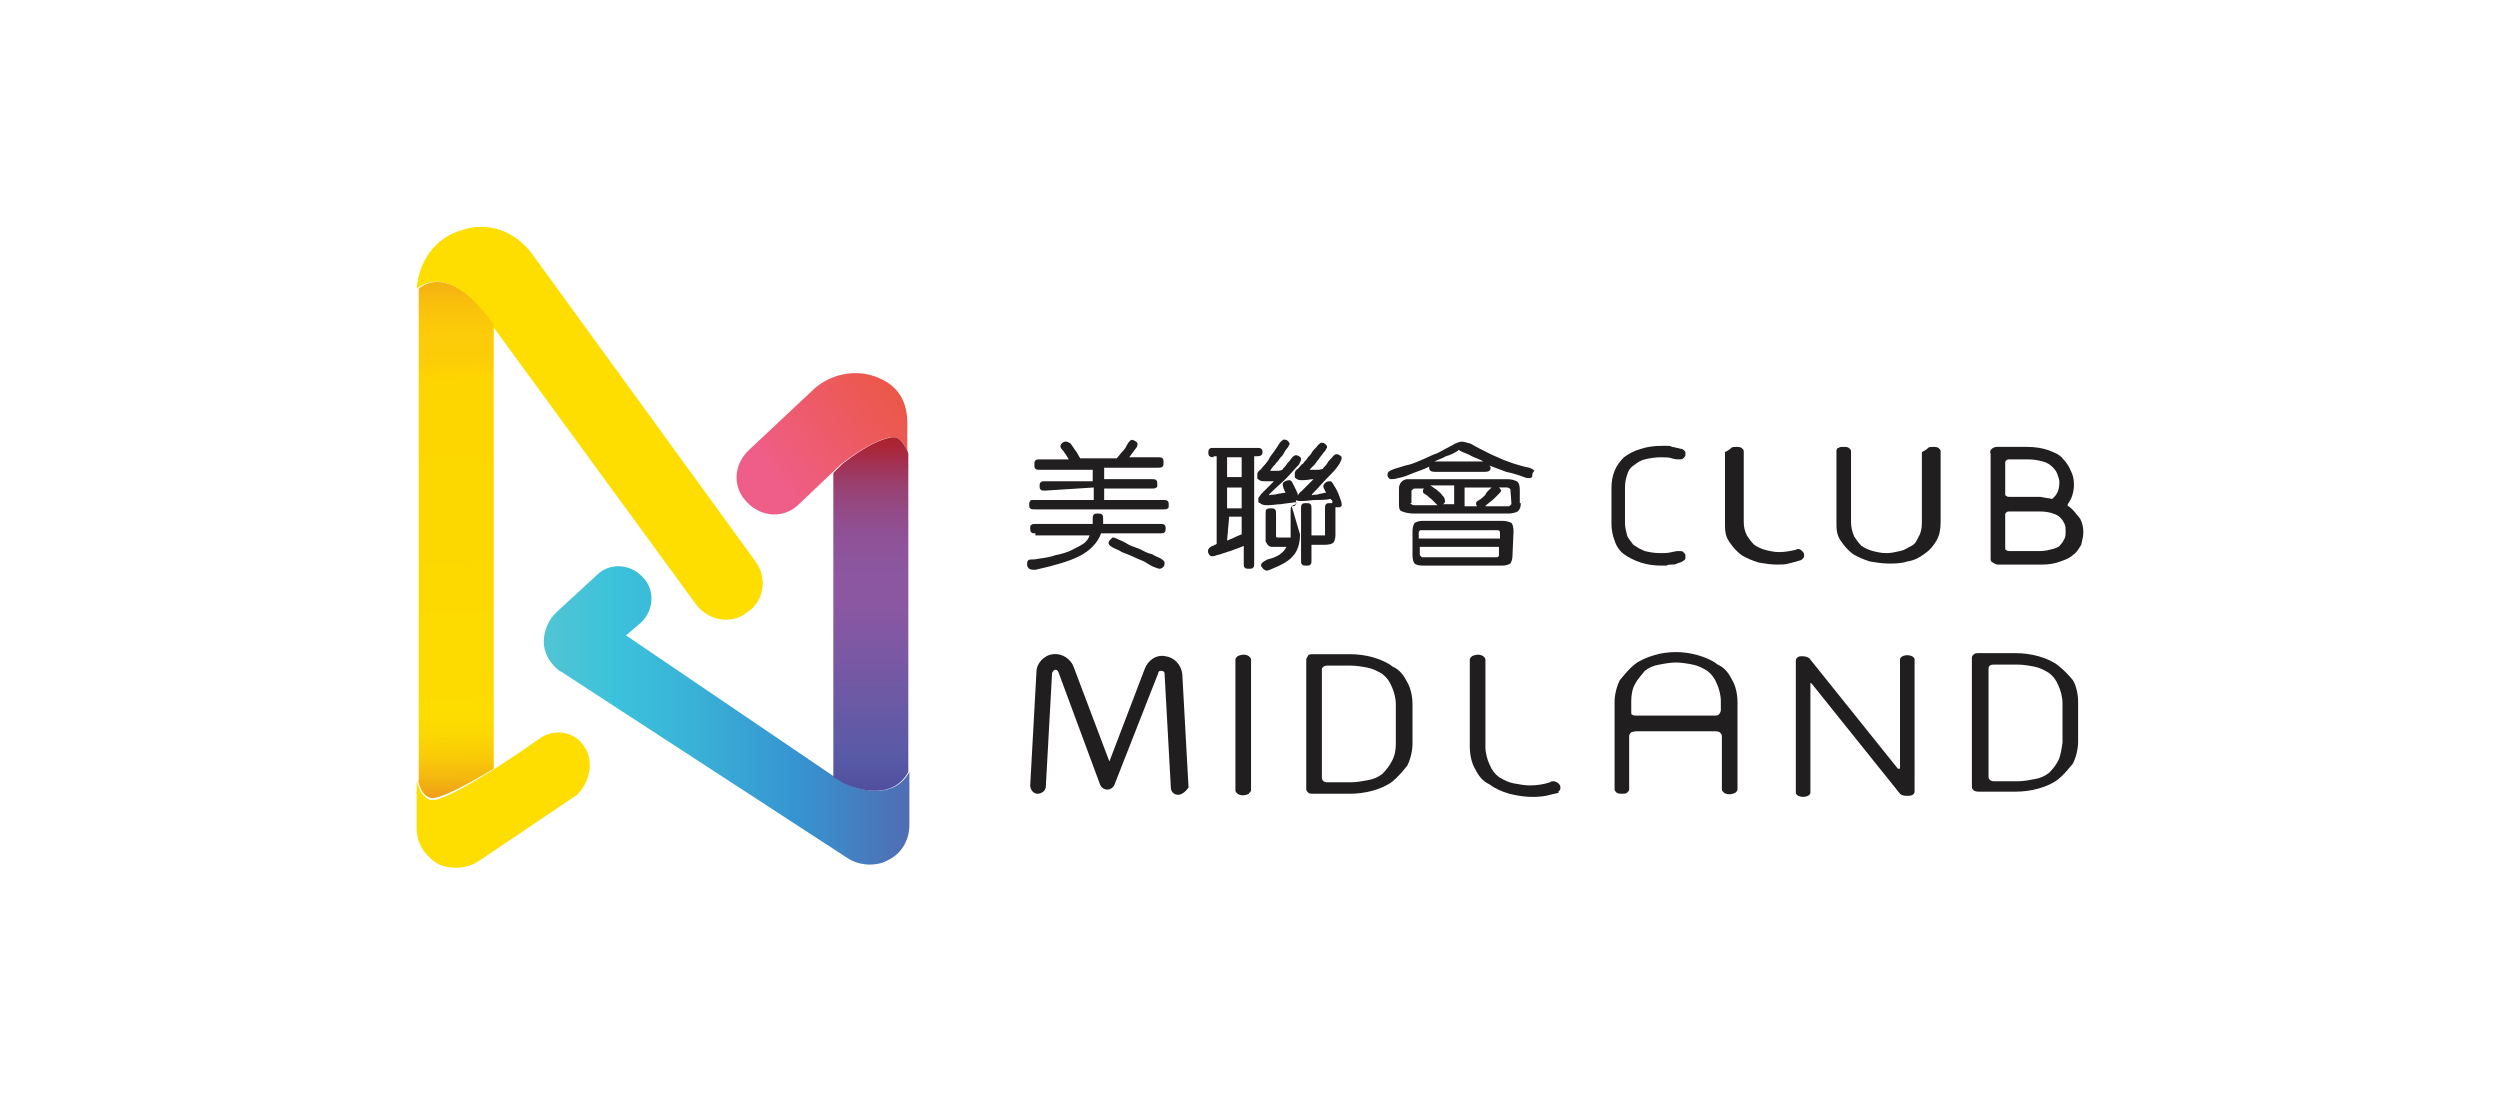 <?xml version="1.0" encoding="utf-8"?>
<!-- Generator: Adobe Illustrator 22.1.0, SVG Export Plug-In . SVG Version: 6.00 Build 0)  -->
<svg version="1.1" id="Layer_1" xmlns="http://www.w3.org/2000/svg" xmlns:xlink="http://www.w3.org/1999/xlink" x="0px" y="0px"
	 viewBox="0 0 240 105" style="enable-background:new 0 0 240 105;" xml:space="preserve">
<style type="text/css">
	.st0{fill:#FDDE00;}
	.st1{fill:url(#SVGID_1_);}
	.st2{fill:url(#SVGID_2_);}
	.st3{fill:url(#SVGID_3_);}
	.st4{fill:url(#SVGID_4_);}
	.st5{fill:#211E1F;}
</style>
<title>g_macau</title>
<desc>Created with Sketch.</desc>
<g>
	<g>
		<path class="st0" d="M72.6,54L51.1,24.4c-1.6-2.2-4.3-3.2-6.8-2.3c-2.5,0.7-4.1,3-4.3,5.6c1.1-0.8,3.5-1.8,7,3.2l0,0L66.8,58
			c1.2,1.6,3.4,2,4.9,0.8C73.3,57.8,73.7,55.6,72.6,54z"/>
		
			<linearGradient id="SVGID_1_" gradientUnits="userSpaceOnUse" x1="74.342" y1="59.614" x2="89.772" y2="70.692" gradientTransform="matrix(1 0 0 -1 0 106)">
			<stop  offset="0" style="stop-color:#EF5E89"/>
			<stop  offset="1" style="stop-color:#EA5635"/>
		</linearGradient>
		<path class="st1" d="M84.4,36.3c-2-0.9-4.4-0.5-6.1,0.9l-6.4,6c-1.5,1.4-1.6,3.6-0.2,5c1.4,1.5,3.6,1.6,5,0.2l4-3.8
			c0,0,2.7-2.2,4.7-2.6c1.1-0.2,1.4,0.7,1.7,1.5v-2.4C87.2,38.9,86.5,37.2,84.4,36.3z"/>
		<path class="st0" d="M56.1,71.7c-0.9-1.5-2.9-1.8-4.3-0.8c0,0-7.7,5.5-10.1,5.9c-1.2,0.2-1.7-1.8-1.7-1.8v4.5c0,1.4,0.7,2.6,2,3.4
			c0.5,0.3,1.2,0.4,1.8,0.4c0.7,0,1.5-0.2,2.1-0.6l9.5-6.4C56.7,75,57,73,56.1,71.7z"/>
		
			<linearGradient id="SVGID_2_" gradientUnits="userSpaceOnUse" x1="51.997" y1="37.309" x2="87.176" y2="37.309" gradientTransform="matrix(1 0 0 -1 0 106)">
			<stop  offset="0" style="stop-color:#52C4D4"/>
			<stop  offset="0.122" style="stop-color:#45C3D8"/>
			<stop  offset="0.199" style="stop-color:#3BC2DB"/>
			<stop  offset="0.387" style="stop-color:#3AB4D8"/>
			<stop  offset="0.707" style="stop-color:#3693D0"/>
			<stop  offset="1" style="stop-color:#506DB3"/>
		</linearGradient>
		<path class="st2" d="M83.5,83c0.5,0,1.2-0.1,1.7-0.4c1.3-0.6,2.1-1.9,2.1-3.4v-5.1c-1.8,3.3-6.2,1.1-6.2,1.1L80,74.5l0,0L60.1,61
			l1.4-1.2c1.3-1.2,1.4-3.2,0.2-4.4c-1.2-1.3-3.2-1.4-4.4-0.2l-3.8,3.5c-0.8,0.7-1.3,1.8-1.3,2.9s0.6,2.1,1.5,2.8
			c0.1,0,0.1,0.1,0.2,0.1l27.5,17.9C82,82.8,82.8,83,83.5,83z"/>
		
			<linearGradient id="SVGID_3_" gradientUnits="userSpaceOnUse" x1="83.546" y1="64.795" x2="83.546" y2="29.074" gradientTransform="matrix(1 0 0 -1 0 106)">
			<stop  offset="0" style="stop-color:#A92123"/>
			<stop  offset="4.918411e-02" style="stop-color:#AA2538"/>
			<stop  offset="9.539203e-02" style="stop-color:#A23254"/>
			<stop  offset="0.153" style="stop-color:#994070"/>
			<stop  offset="0.216" style="stop-color:#934A86"/>
			<stop  offset="0.284" style="stop-color:#8F5196"/>
			<stop  offset="0.363" style="stop-color:#8C569F"/>
			<stop  offset="0.474" style="stop-color:#8B57A2"/>
			<stop  offset="0.886" style="stop-color:#585AA6"/>
			<stop  offset="0.985" style="stop-color:#4F4C9E"/>
		</linearGradient>
		<path class="st3" d="M81,75.2c0,0,4.4,2.2,6.2-1.1V43.5c-0.4-0.7-0.7-1.7-1.7-1.5c-2.1,0.4-4.7,2.6-4.7,2.6l-0.8,0.8v29.1v0.1
			L81,75.2z"/>
		
			<linearGradient id="SVGID_4_" gradientUnits="userSpaceOnUse" x1="43.343" y1="82.867" x2="44.045" y2="27.526" gradientTransform="matrix(1 0 0 -1 0 106)">
			<stop  offset="0" style="stop-color:#E47925"/>
			<stop  offset="3.167936e-03" style="stop-color:#E57C24"/>
			<stop  offset="3.612027e-02" style="stop-color:#EE991A"/>
			<stop  offset="7.119647e-02" style="stop-color:#F4B012"/>
			<stop  offset="0.109" style="stop-color:#F9C00C"/>
			<stop  offset="0.151" style="stop-color:#FCCA09"/>
			<stop  offset="0.207" style="stop-color:#FDCD08"/>
			<stop  offset="0.239" style="stop-color:#FDD500"/>
			<stop  offset="0.783" style="stop-color:#FDDB00"/>
			<stop  offset="0.82" style="stop-color:#FDDD00"/>
			<stop  offset="0.855" style="stop-color:#FCD802"/>
			<stop  offset="0.894" style="stop-color:#F9CB07"/>
			<stop  offset="0.934" style="stop-color:#F4B510"/>
			<stop  offset="0.976" style="stop-color:#ED961C"/>
			<stop  offset="1" style="stop-color:#E88024"/>
		</linearGradient>
		<path class="st4" d="M41.7,76.6c1.2-0.2,3.5-1.5,5.7-2.8V31.2l-0.2-0.3c-3.6-4.9-6-4-7-3.2v47.2C40,74.8,40.5,76.8,41.7,76.6z"/>
	</g>
	<g>
		<g>
			<path class="st5" d="M155,45.2c0.2-0.5,0.5-0.9,0.9-1.3c0.4-0.3,0.9-0.6,1.6-0.8c0.6-0.2,1.3-0.3,2-0.3c0.1,0,0.3,0,0.5,0
				c0.2,0,0.4,0,0.5,0.1c0.2,0,0.4,0.1,0.5,0.1c0.1,0,0.3,0.1,0.5,0.1c0.1,0.1,0.2,0.1,0.3,0.3c0,0.1,0,0.2,0,0.3
				c0,0.1-0.1,0.2-0.2,0.3s-0.2,0.1-0.4,0.1s-0.4,0-0.7-0.1s-0.6-0.1-1.1-0.1c-0.5,0-1.1,0.1-1.5,0.2c-0.4,0.1-0.7,0.3-1.1,0.6
				c-0.3,0.2-0.5,0.5-0.6,0.9c-0.1,0.3-0.2,0.7-0.2,1.2v3.4c0,0.4,0.1,0.8,0.2,1.2c0.1,0.3,0.4,0.6,0.6,0.9c0.3,0.2,0.6,0.4,1.1,0.6
				c0.4,0.1,0.9,0.2,1.5,0.2c0.4,0,0.7,0,1.1-0.1s0.5-0.1,0.7-0.1s0.3,0,0.4,0.1c0.1,0.1,0.2,0.2,0.2,0.3s0,0.2,0,0.3
				s-0.1,0.2-0.3,0.3c-0.1,0.1-0.3,0.1-0.5,0.2c-0.2,0.1-0.3,0.1-0.5,0.1c-0.2,0-0.4,0-0.5,0.1c-0.2,0-0.3,0-0.5,0
				c-0.7,0-1.4-0.1-2-0.3c-0.6-0.2-1.2-0.5-1.6-0.8c-0.4-0.3-0.7-0.7-0.9-1.3c-0.2-0.5-0.3-1.1-0.3-1.6v-3.4
				C154.7,46.2,154.8,45.7,155,45.2z"/>
			<path class="st5" d="M166.2,43c0.1-0.1,0.3-0.1,0.5-0.1s0.3,0,0.5,0.1c0.1,0.1,0.2,0.2,0.2,0.3v6.8c0,0.5,0.1,0.9,0.3,1.3
				c0.2,0.3,0.4,0.6,0.7,0.9c0.3,0.2,0.7,0.4,1.1,0.5c0.4,0.1,0.8,0.2,1.3,0.2c0.5,0,1.1-0.1,1.5-0.2c0.1,0,0.2-0.1,0.3-0.1
				c0.2,0,0.3,0.1,0.4,0.2c0.1,0.1,0.2,0.2,0.2,0.4c0,0.1,0,0.2-0.1,0.3c-0.1,0.1-0.2,0.2-0.3,0.2c-0.3,0.1-0.7,0.2-1.1,0.3
				c-0.3,0.1-0.7,0.1-1.1,0.1c-0.6,0-1.2-0.1-1.8-0.2c-0.6-0.2-1.1-0.4-1.6-0.7c-0.4-0.3-0.8-0.7-1.2-1.3s-0.4-1.1-0.4-1.8v-6.8
				C166,43.2,166.1,43.1,166.2,43z"/>
			<path class="st5" d="M185.1,43c0.1-0.1,0.3-0.1,0.5-0.1c0.2,0,0.3,0,0.5,0.1c0.1,0.1,0.2,0.2,0.2,0.3v6.8c0,0.7-0.1,1.3-0.4,1.8
				c-0.3,0.5-0.6,0.9-1.2,1.3c-0.4,0.3-0.9,0.6-1.6,0.7c-0.6,0.2-1.2,0.2-1.8,0.2c-0.6,0-1.2-0.1-1.8-0.2c-0.6-0.2-1.1-0.4-1.6-0.7
				c-0.4-0.3-0.8-0.7-1.2-1.3s-0.4-1.1-0.4-1.8v-6.8c0-0.2,0.1-0.3,0.2-0.3c0.1-0.1,0.3-0.1,0.5-0.1c0.2,0,0.3,0,0.5,0.1
				c0.1,0.1,0.2,0.2,0.2,0.3v6.8c0,0.5,0.1,0.9,0.3,1.4c0.2,0.3,0.4,0.6,0.7,0.9c0.3,0.2,0.7,0.4,1.1,0.5c0.4,0.1,0.8,0.2,1.3,0.2
				s0.8-0.1,1.3-0.2s0.7-0.3,1.1-0.5s0.5-0.5,0.7-0.9c0.2-0.3,0.3-0.8,0.3-1.3v-6.8C184.9,43.2,185,43.1,185.1,43z"/>
			<path class="st5" d="M191.2,43.1c0.1-0.1,0.3-0.2,0.5-0.2h2.9c0.7,0,1.4,0.1,2,0.3c0.5,0.2,1.1,0.4,1.4,0.8
				c0.3,0.3,0.6,0.7,0.8,1.2c0.2,0.4,0.3,0.8,0.3,1.3c0,0.7-0.2,1.4-0.6,1.9c0,0,0,0,0,0.1c0,0.1,0,0.1,0.1,0.1
				c0.4,0.3,0.7,0.7,1.1,1.2c0.2,0.4,0.3,0.8,0.3,1.3c0,0.4-0.1,0.7-0.2,1.2c-0.2,0.3-0.4,0.7-0.7,0.9c-0.3,0.3-0.7,0.5-1.3,0.7
				c-0.5,0.2-1.1,0.3-1.8,0.3h-4.2c-0.2,0-0.3-0.1-0.5-0.2c-0.2-0.1-0.2-0.2-0.2-0.4v-10C191,43.3,191.1,43.2,191.2,43.1z M197,47.9
				C197,47.9,197.1,47.9,197,47.9c0.5-0.4,0.7-0.9,0.7-1.6c0-0.3-0.1-0.5-0.2-0.8c-0.1-0.3-0.3-0.5-0.5-0.7
				c-0.2-0.2-0.5-0.4-0.9-0.5c-0.4-0.1-0.8-0.2-1.4-0.2h-1.8c-0.1,0-0.2,0-0.3,0.1c-0.1,0.1-0.1,0.1-0.1,0.2v3c0,0.1,0,0.2,0.1,0.2
				c0.1,0.1,0.2,0.1,0.3,0.1h3C196.3,47.8,196.6,47.8,197,47.9z M197.1,52.7c0.3-0.1,0.6-0.2,0.7-0.4c0.2-0.2,0.3-0.4,0.4-0.6
				c0.1-0.2,0.1-0.4,0.1-0.7c0-0.2,0-0.5-0.1-0.7c-0.1-0.2-0.2-0.4-0.4-0.6c-0.2-0.2-0.4-0.3-0.7-0.4c-0.3-0.1-0.7-0.2-1.3-0.2h-2.9
				c-0.1,0-0.2,0-0.3,0.1c-0.1,0.1-0.1,0.1-0.1,0.2v3.2c0,0.1,0,0.2,0.1,0.2c0.1,0.1,0.2,0.1,0.3,0.1h3
				C196.3,52.9,196.7,52.8,197.1,52.7z"/>
		</g>
		<path class="st5" d="M120.1,75.9V63.3c0-0.1-0.1-0.2-0.2-0.3c-0.3-0.2-0.7-0.2-1.1,0c-0.1,0.1-0.2,0.2-0.2,0.3v12.6
			c0,0.1,0.1,0.2,0.2,0.3c0.3,0.2,0.7,0.2,1.1,0C119.9,76.1,120.1,76,120.1,75.9z"/>
		<path class="st5" d="M125.4,63.3v12.5c0,0.1,0.1,0.2,0.2,0.3c0.1,0.1,0.3,0.1,0.5,0.1h3.5c0.7,0,1.5-0.1,2.2-0.3s1.4-0.5,1.9-0.9
			c0.5-0.4,0.9-0.9,1.4-1.5c0.3-0.6,0.5-1.4,0.5-2.1v-3.8c0-0.8-0.2-1.6-0.5-2.1c-0.3-0.6-0.7-1.2-1.4-1.5c-0.5-0.4-1.2-0.7-1.9-0.9
			c-0.7-0.2-1.5-0.3-2.2-0.3h-3.5c-0.2,0-0.4,0-0.5,0.1C125.5,63.1,125.4,63.2,125.4,63.3z M127.4,63.9h2.3l0,0
			c0.5,0,1.1,0.1,1.6,0.2c0.5,0.1,0.9,0.3,1.4,0.6c0.4,0.3,0.7,0.7,0.9,1.2c0.2,0.4,0.4,1.1,0.4,1.7v3.8c0,0.6-0.1,1.2-0.4,1.7
			c-0.2,0.4-0.5,0.8-0.9,1.2c-0.4,0.3-0.8,0.5-1.4,0.6c-0.5,0.1-1.1,0.2-1.6,0.2h-2.3c-0.4,0-0.5-0.3-0.5-0.4l0,0V64.2
			C126.9,64.2,127,63.9,127.4,63.9z"/>
		<path class="st5" d="M149.7,75.9c0.1-0.1,0.1-0.2,0.1-0.3c0-0.2-0.1-0.3-0.2-0.4c-0.1-0.1-0.3-0.2-0.5-0.2c-0.1,0-0.2,0-0.3,0.1
			c-0.6,0.2-1.3,0.3-1.9,0.3c-0.5,0-1.1-0.1-1.6-0.2c-0.5-0.1-0.9-0.3-1.4-0.6c-0.4-0.3-0.7-0.7-0.9-1.2c-0.2-0.4-0.4-1.1-0.4-1.7
			v-8.4c0-0.1-0.1-0.2-0.2-0.3c-0.3-0.2-0.7-0.2-1.1,0c-0.1,0.1-0.2,0.2-0.2,0.3v8.4c0,0.8,0.2,1.6,0.5,2.1c0.3,0.6,0.7,1.2,1.4,1.5
			c0.5,0.4,1.2,0.7,1.9,0.9c1.2,0.3,2.3,0.4,3.5,0.2c0.4-0.1,0.8-0.2,1.3-0.3C149.5,76.1,149.6,76,149.7,75.9z"/>
		<path class="st5" d="M157.2,70.2h7.4c0.2,0,0.3,0,0.5,0.1c0.1,0.1,0.2,0.2,0.2,0.4v5.1c0,0.1,0.1,0.2,0.2,0.3
			c0.3,0.2,0.7,0.2,1.1,0c0.1-0.1,0.2-0.2,0.2-0.3v-8.4c0-0.8-0.2-1.6-0.5-2.1c-0.3-0.6-0.7-1.2-1.4-1.5c-0.5-0.4-1.2-0.7-1.9-0.9
			c-0.7-0.2-1.4-0.3-2.1-0.3l0,0c-0.7,0-1.5,0.1-2.1,0.3c-0.7,0.2-1.4,0.5-1.9,0.9c-0.5,0.4-0.9,0.9-1.4,1.5
			c-0.3,0.6-0.5,1.4-0.5,2.1v8.4c0,0.1,0.1,0.2,0.2,0.3c0.2,0.1,0.3,0.1,0.5,0.1s0.4,0,0.5-0.1c0.1-0.1,0.2-0.2,0.2-0.3v-5.1
			c0-0.2,0.1-0.3,0.2-0.4C156.9,70.2,157.1,70.2,157.2,70.2z M156.6,68.4v-1.1c0-0.6,0.1-1.2,0.4-1.7c0.2-0.4,0.6-0.8,0.9-1.2
			c0.4-0.3,0.8-0.5,1.4-0.6c0.5-0.1,1.1-0.2,1.6-0.2l0,0c0.5,0,1.1,0.1,1.6,0.2c0.5,0.1,0.9,0.3,1.4,0.6c0.4,0.3,0.7,0.7,0.9,1.2
			c0.2,0.4,0.4,1.1,0.4,1.7v0.9c0,0.1-0.1,0.3-0.2,0.4c-0.1,0.1-0.3,0.1-0.5,0.1h-7.4c-0.2,0-0.3,0-0.4-0.1
			C156.7,68.7,156.6,68.6,156.6,68.4z"/>
		<path class="st5" d="M197.6,63.9c-0.5-0.4-1.2-0.7-1.9-0.9c-0.7-0.2-1.5-0.3-2.2-0.3H190c-0.2,0-0.4,0-0.5,0.1
			c-0.1,0.1-0.2,0.2-0.2,0.3v12.5c0,0.1,0.1,0.2,0.2,0.3c0.2,0.1,0.3,0.1,0.5,0.1h3.5c0.7,0,1.5-0.1,2.2-0.3
			c0.7-0.2,1.4-0.5,1.9-0.9c0.5-0.4,0.9-0.9,1.4-1.5c0.3-0.6,0.5-1.4,0.5-2.1v-3.8c0-0.8-0.2-1.6-0.5-2.1
			C198.6,64.8,198.1,64.3,197.6,63.9z M197.6,73c-0.2,0.4-0.5,0.8-0.9,1.2c-0.4,0.3-0.8,0.5-1.4,0.6c-0.5,0.1-1.1,0.2-1.6,0.2h-2.3
			c-0.4,0-0.5-0.3-0.5-0.4l0,0V64.2c0-0.1,0-0.4,0.5-0.4h2.3c0.5,0,1.1,0.1,1.6,0.2c0.5,0.1,0.9,0.3,1.4,0.6
			c0.4,0.3,0.7,0.7,0.9,1.2c0.2,0.4,0.4,1.1,0.4,1.7v3.8C197.9,72,197.8,72.6,197.6,73z"/>
		<g>
			<path class="st5" d="M99.4,51.2c-0.2,0-0.3,0-0.4-0.1c-0.1-0.1-0.1-0.2-0.1-0.4c0-0.1,0-0.3,0.1-0.3c0.1-0.1,0.2-0.1,0.4-0.1h5.5
				c0-0.2,0-0.3,0-0.5c0-0.2,0-0.3,0.1-0.4c0.1-0.1,0.2-0.1,0.4-0.1s0.3,0,0.4,0.1c0.1,0.1,0.1,0.2,0.1,0.4c0,0.2,0,0.4,0,0.5h5.5
				c0.2,0,0.3,0,0.4,0.1c0.1,0.1,0.1,0.2,0.1,0.3c0,0.2,0,0.3-0.1,0.4c-0.1,0.1-0.2,0.1-0.4,0.1h-5.7c-0.3,0.9-1.1,1.7-2.1,2.2
				s-2.4,0.9-4.2,1.3c-0.3,0-0.4,0-0.6-0.1c-0.1-0.1-0.2-0.2-0.2-0.4c0-0.2,0-0.3,0.1-0.4c0.1-0.1,0.3-0.1,0.6-0.1
				c0.7-0.1,1.5-0.2,2-0.4c0.6-0.1,1.2-0.3,1.6-0.5c0.4-0.2,0.8-0.4,1.1-0.6c0.3-0.2,0.5-0.5,0.6-0.8H99.4z M100.3,47.1
				c-0.2,0-0.3,0-0.4-0.1c-0.1-0.1-0.1-0.2-0.1-0.3c0-0.2,0-0.3,0.1-0.4c0.1-0.1,0.2-0.1,0.4-0.1h4.6v-1.1h-5.1
				c-0.2,0-0.3,0-0.4-0.1s-0.1-0.2-0.1-0.4c0-0.2,0-0.3,0.1-0.4c0.1-0.1,0.2-0.1,0.4-0.1h2.8c-0.1-0.2-0.2-0.3-0.3-0.5
				c-0.1-0.1-0.2-0.3-0.3-0.4c-0.2-0.2-0.2-0.3-0.2-0.4c0-0.1,0.1-0.2,0.2-0.3c0.3-0.2,0.5-0.1,0.8,0.1c0.1,0.2,0.3,0.4,0.4,0.6
				c0.2,0.2,0.3,0.5,0.5,0.8h3.5c0.2-0.2,0.4-0.5,0.6-0.7c0.2-0.2,0.3-0.4,0.4-0.6c0.1-0.2,0.2-0.3,0.3-0.4s0.2-0.1,0.4,0
				c0.2,0.1,0.3,0.2,0.3,0.3c0,0.1,0,0.3-0.2,0.5c-0.1,0.1-0.2,0.3-0.3,0.4c-0.1,0.1-0.2,0.3-0.3,0.4h2.8c0.2,0,0.3,0,0.4,0.1
				c0.1,0.1,0.1,0.2,0.1,0.4s0,0.3-0.1,0.4c-0.1,0.1-0.2,0.1-0.4,0.1H106v1.1h4.6c0.2,0,0.3,0,0.4,0.1c0.1,0.1,0.1,0.2,0.1,0.4
				s0,0.3-0.1,0.3c-0.1,0.1-0.2,0.1-0.4,0.1H106V48h5.7c0.2,0,0.3,0,0.4,0.1c0.1,0.1,0.1,0.2,0.1,0.4c0,0.1,0,0.3-0.1,0.3
				c-0.1,0.1-0.2,0.1-0.4,0.1H99.3c-0.2,0-0.3,0-0.4-0.1c-0.1-0.1-0.1-0.2-0.1-0.3c0-0.2,0-0.3,0.1-0.4C98.9,48,99,48,99.3,48h5.7
				v-1.2L100.3,47.1z M107.4,51.8c0.2,0.1,0.5,0.2,0.8,0.4s0.7,0.3,1.2,0.5c0.4,0.2,0.7,0.4,1.2,0.5c0.3,0.2,0.6,0.3,0.8,0.4
				c0.2,0.1,0.4,0.3,0.4,0.4s0,0.3-0.1,0.4c-0.1,0.1-0.2,0.2-0.4,0.2c-0.1,0-0.3-0.1-0.6-0.2c-0.2-0.1-0.4-0.2-0.7-0.4
				c-0.3-0.2-0.7-0.3-1.1-0.5c-0.4-0.2-0.7-0.3-1.2-0.5c-0.3-0.2-0.6-0.3-0.8-0.4c-0.4-0.2-0.6-0.4-0.4-0.7c0.1-0.1,0.2-0.2,0.3-0.3
				C107,51.6,107.2,51.7,107.4,51.8z"/>
			<path class="st5" d="M116.5,43.9c-0.3,0-0.5-0.1-0.5-0.4c0-0.2,0-0.3,0.1-0.4s0.2-0.1,0.4-0.1h4.2c0.2,0,0.3,0,0.4,0.1
				c0.1,0.1,0.1,0.2,0.1,0.3c0,0.3-0.2,0.4-0.5,0.4h-0.3v10.3c0,0.2,0,0.3-0.1,0.4c-0.1,0.1-0.2,0.1-0.4,0.1c-0.2,0-0.3,0-0.4-0.1
				c-0.1-0.1-0.1-0.2-0.1-0.3v-1.8c-0.4,0.2-0.8,0.3-1.3,0.5c-0.4,0.1-0.8,0.3-1.3,0.4c-0.2,0.1-0.4,0.1-0.5,0.1
				c-0.1,0-0.2-0.1-0.3-0.3c-0.1-0.3,0-0.5,0.4-0.7c0.1,0,0.1,0,0.2-0.1c0.1,0,0.1,0,0.2-0.1v-8.4h-0.3V43.9z M117.8,45.8h1.4v-1.9
				h-1.4V45.8z M117.8,48.8h1.4v-2h-1.4V48.8z M117.8,51.9c0.2-0.1,0.5-0.2,0.7-0.3c0.2-0.1,0.4-0.2,0.7-0.3v-1.7H118L117.8,51.9z
				 M124.8,51.3c0,0.8-0.2,1.6-0.7,2.1c-0.4,0.5-1.2,0.9-2.2,1.3c-0.2,0.1-0.4,0.1-0.5,0c-0.1,0-0.2-0.2-0.3-0.3
				c-0.1-0.2,0-0.3,0.1-0.4c0.1-0.1,0.3-0.2,0.5-0.3c0.9-0.2,1.5-0.6,1.8-1.2h-0.8c-0.3,0-0.5,0-0.6,0c-0.2,0-0.3-0.1-0.4-0.2
				c-0.1-0.1-0.1-0.2-0.2-0.3c0-0.1,0-0.3,0-0.5v-2.2c0-0.2,0-0.4,0.1-0.4c0.1-0.1,0.2-0.1,0.4-0.1s0.3,0,0.4,0.1
				c0.1,0.1,0.1,0.2,0.1,0.4v2.2c0,0.1,0.1,0.1,0.2,0.1h1.2v-0.1c0,0,0-0.1,0-0.2V49c0-0.1,0-0.3,0.1-0.4c0.1-0.1,0.2-0.1,0.4-0.2
				v-0.1v-0.1c-0.5,0.1-0.9,0.1-1.4,0.2c-0.4,0-0.8,0.1-1.3,0.1c-0.2,0-0.4,0-0.6-0.1c-0.1-0.1-0.2-0.1-0.3-0.2c0-0.1,0-0.2,0-0.4
				c0.1-0.1,0.2-0.3,0.3-0.4c0.2-0.2,0.4-0.4,0.6-0.6c0.2-0.2,0.4-0.4,0.6-0.6c-0.1,0-0.3,0-0.4,0c-0.2,0-0.3,0-0.5,0
				c-0.2,0-0.3,0-0.5-0.1c-0.1-0.1-0.2-0.1-0.2-0.2s0-0.2,0-0.4c0-0.1,0.1-0.3,0.3-0.4c0.3-0.4,0.7-0.7,0.9-1.2
				c0.3-0.4,0.6-0.8,0.9-1.3c0.1-0.2,0.3-0.3,0.4-0.4c0.1,0,0.3,0,0.4,0.1c0.1,0.1,0.2,0.2,0.2,0.3c0,0.1-0.1,0.2-0.2,0.4
				c-0.2,0.2-0.3,0.4-0.4,0.6c-0.1,0.2-0.3,0.3-0.4,0.5c-0.1,0.2-0.3,0.3-0.4,0.5c-0.1,0.1-0.3,0.3-0.4,0.5
				c-0.1,0.1-0.1,0.1,0.1,0.1c0.1,0,0.3,0,0.4,0c0.2,0,0.4,0,0.6-0.1c0.1-0.2,0.3-0.3,0.4-0.5c0.1-0.2,0.3-0.3,0.4-0.5
				c0.3-0.4,0.5-0.5,0.8-0.3c0.2,0.1,0.2,0.2,0.2,0.3s-0.1,0.3-0.2,0.5c-0.4,0.4-0.8,0.9-1.3,1.4c-0.4,0.4-0.9,0.8-1.5,1.4
				c-0.1,0.1-0.1,0.2,0.1,0.1c0.2,0,0.4,0,0.7-0.1c0.2,0,0.5-0.1,0.7-0.1c0-0.1-0.1-0.2-0.1-0.2c0-0.1-0.1-0.2-0.1-0.3
				c-0.1-0.3-0.1-0.5,0.2-0.6c0.2-0.1,0.3-0.1,0.4-0.1c0.1,0,0.2,0.1,0.3,0.3c0.1,0.2,0.2,0.4,0.3,0.6c0.1,0.2,0.2,0.4,0.2,0.6
				c0-0.1,0.1-0.2,0.1-0.2c0.1-0.1,0.1-0.2,0.2-0.2c0.2-0.2,0.4-0.4,0.6-0.6c0.2-0.2,0.4-0.4,0.6-0.6c-0.3,0-0.6,0.1-1.1,0.1
				c-0.2,0-0.3,0-0.5-0.1c-0.1-0.1-0.2-0.1-0.2-0.2c0-0.1,0-0.2,0-0.4c0-0.1,0.1-0.3,0.3-0.4c0.2-0.2,0.3-0.4,0.5-0.5
				c0.1-0.2,0.3-0.3,0.4-0.5c0.1-0.2,0.3-0.3,0.4-0.5c0.1-0.2,0.3-0.4,0.5-0.6c0.1-0.2,0.3-0.3,0.4-0.4c0.1,0,0.3,0,0.4,0.1
				s0.2,0.2,0.2,0.3s-0.1,0.2-0.2,0.4c-0.2,0.2-0.3,0.4-0.4,0.5c-0.1,0.1-0.2,0.3-0.3,0.4c-0.1,0.1-0.2,0.3-0.3,0.4
				c-0.1,0.1-0.3,0.3-0.4,0.4c-0.1,0.1-0.1,0.1,0.1,0.1c0.1,0,0.3,0,0.5,0c0.2,0,0.4,0,0.6-0.1c0.1-0.2,0.3-0.3,0.4-0.5
				c0.1-0.2,0.2-0.3,0.4-0.5c0.3-0.4,0.5-0.5,0.8-0.3c0.2,0.1,0.2,0.2,0.2,0.3s-0.1,0.3-0.2,0.5c-0.3,0.5-0.7,0.9-1.2,1.4
				c-0.4,0.4-0.8,0.9-1.4,1.5c-0.1,0.1-0.1,0.2,0.1,0.1c0.2,0,0.4,0,0.6-0.1c0.2,0,0.4-0.1,0.6-0.1c0-0.1-0.1-0.1-0.1-0.2
				c0-0.1-0.1-0.1-0.1-0.2c-0.1-0.2-0.1-0.4,0.2-0.6c0.1-0.1,0.3-0.1,0.4-0.1c0.1,0,0.2,0.1,0.3,0.3c0.2,0.3,0.3,0.5,0.4,0.7
				c0.1,0.2,0.2,0.5,0.3,0.8c0.1,0.2,0.1,0.4,0.1,0.5s-0.1,0.2-0.3,0.2c-0.1,0-0.2,0-0.3,0v0.1v0.1v2.5c0,0.3-0.1,0.6-0.2,0.7
				c-0.1,0.1-0.4,0.2-0.8,0.2h-1.3v1.5c0,0.2,0,0.3-0.1,0.4c-0.1,0.1-0.2,0.1-0.4,0.1s-0.3,0-0.4-0.1s-0.1-0.2-0.1-0.4v-5
				c0-0.2,0-0.3,0.1-0.4s0.2-0.1,0.4-0.1c0.2,0,0.3,0,0.4,0.1c0.1,0.1,0.1,0.2,0.1,0.4v2.6h1.2c0.1,0,0.1,0,0.1,0s0-0.1,0-0.2v-2.4
				c0-0.2,0-0.3,0.1-0.4c0.1-0.1,0.2-0.1,0.4-0.1c0,0,0.1,0,0.2,0c0,0,0,0,0-0.1c0,0,0,0,0-0.1c0,0,0-0.1-0.1-0.1c0,0,0-0.1-0.1-0.1
				c-0.4,0.1-0.9,0.1-1.4,0.1c-0.4,0-0.8,0.1-1.3,0.1c-0.3,0-0.5,0-0.6-0.1c0,0.2,0.1,0.3,0,0.4c0,0.1-0.1,0.2-0.3,0.2
				c-0.1,0-0.1,0-0.1,0L124.8,51.3z"/>
			<path class="st5" d="M147.1,45.7c0,0.1-0.1,0.2-0.3,0.2c-0.1,0-0.3,0-0.5-0.1c-0.5-0.2-1.2-0.4-1.7-0.5c-0.5-0.2-1.1-0.4-1.6-0.6
				c0,0.1,0.1,0.1,0.1,0.2c0,0.3-0.2,0.4-0.6,0.4h-4.7c-0.4,0-0.6-0.1-0.6-0.4c0-0.1,0-0.1,0-0.1c-0.4,0.2-0.9,0.4-1.5,0.6
				c-0.5,0.2-0.9,0.4-1.5,0.5c-0.3,0.1-0.5,0.1-0.7,0.1c-0.1,0-0.2-0.1-0.3-0.3c0-0.2,0-0.3,0.1-0.4c0.1-0.1,0.3-0.2,0.6-0.3
				c0.4-0.1,0.9-0.3,1.4-0.4c0.4-0.1,0.8-0.3,1.3-0.5s0.8-0.4,1.4-0.6c0.4-0.2,0.9-0.5,1.5-0.8c0.1-0.1,0.2-0.1,0.4-0.2
				c0.1,0,0.2-0.1,0.4-0.1c0.3,0,0.5,0.1,0.9,0.2c0.5,0.3,1.1,0.6,1.5,0.8c0.4,0.2,0.8,0.4,1.3,0.6c0.4,0.2,0.8,0.3,1.3,0.5
				c0.4,0.1,0.9,0.3,1.5,0.4c0.3,0.1,0.4,0.2,0.5,0.3C147.1,45.4,147.1,45.5,147.1,45.7z M146,48.3c0,0.4-0.1,0.6-0.3,0.8
				c-0.2,0.1-0.5,0.2-0.9,0.2h-9.1c-0.5,0-0.8-0.1-1.1-0.2s-0.3-0.4-0.3-0.8V47c0-0.2,0-0.4,0.1-0.5c0-0.1,0.1-0.2,0.2-0.3
				c0.1-0.1,0.2-0.1,0.4-0.2c0.2,0,0.4,0,0.6,0h9.1c0.4,0,0.7,0.1,0.9,0.2c0.2,0.1,0.3,0.4,0.3,0.8V48.3z M145.2,53.3
				c0,0.4-0.1,0.6-0.2,0.8c-0.2,0.1-0.4,0.2-0.8,0.2h-7.6c-0.4,0-0.7-0.1-0.8-0.2c-0.1-0.1-0.2-0.4-0.2-0.8V51
				c0-0.4,0.1-0.6,0.2-0.8c0.2-0.1,0.4-0.2,0.8-0.2h7.6c0.4,0,0.7,0.1,0.9,0.2c0.1,0.1,0.2,0.4,0.2,0.8L145.2,53.3z M135.4,48.3
				c0,0,0,0.1,0.1,0.1c0,0,0.1,0.1,0.2,0.1h2.3l-0.1-0.1c-0.2-0.2-0.4-0.4-0.5-0.5c-0.2-0.1-0.3-0.3-0.5-0.4
				c-0.2-0.1-0.3-0.2-0.3-0.3c0-0.1,0-0.2,0.1-0.3h-0.9c-0.1,0-0.1,0-0.2,0.1l-0.1,0.1V48.3z M136.3,51.7h7.7v-0.6
				c0-0.1-0.1-0.2-0.2-0.2h-7.4c-0.1,0-0.2,0.1-0.2,0.2v0.6H136.3z M144,52.5h-7.7v0.7c0,0.1,0,0.1,0.1,0.2l0.1,0.1h7.2
				c0.1,0,0.2-0.1,0.2-0.2V52.5z M138.5,48.4C138.5,48.6,138.5,48.6,138.5,48.4h1.1v-1.8h-2.3c0.2,0.1,0.4,0.3,0.6,0.4
				c0.2,0.2,0.4,0.3,0.6,0.6c0.1,0.1,0.2,0.2,0.2,0.4C138.8,48.2,138.6,48.4,138.5,48.4z M139.9,43.3c-0.3,0.2-0.7,0.4-1.1,0.5
				c-0.3,0.2-0.7,0.3-1.1,0.5h4.7c-0.3-0.2-0.7-0.3-1.1-0.5c-0.3-0.2-0.7-0.3-1.1-0.5c-0.1-0.1-0.2-0.1-0.3-0.1
				C140,43.2,140,43.3,139.9,43.3z M143.2,46.8h-2.6v1.8h1.2l0,0c-0.1-0.1-0.1-0.2-0.1-0.3s0.1-0.2,0.3-0.3c0.2-0.1,0.4-0.3,0.6-0.5
				C142.7,47.2,143,47,143.2,46.8L143.2,46.8z M145,47c0,0,0-0.1-0.1-0.1c0,0-0.1-0.1-0.2-0.1h-0.8c0.1,0.1,0.2,0.2,0.2,0.3
				s-0.1,0.2-0.2,0.3c-0.2,0.2-0.3,0.3-0.5,0.5s-0.4,0.3-0.6,0.5c0,0-0.1,0-0.1,0.1c0,0-0.1,0-0.1,0.1h2.2c0.1,0,0.1,0,0.2-0.1
				l0.1-0.1L145,47z"/>
		</g>
		<path class="st5" d="M173.8,65.6c0.1,0,0.1,0,0.1,0l8.5,10.6c0.1,0.1,0.3,0.2,0.6,0.2c0.1,0,0.1,0,0.2,0c0.4,0,0.6-0.2,0.6-0.4
			V63.3c0-0.2-0.3-0.4-0.7-0.4s-0.7,0.2-0.7,0.4v10.4c0,0.1,0,0.1-0.1,0.1h-0.1l-8.5-10.6c-0.1-0.1-0.4-0.2-0.6-0.2
			c-0.1,0-0.1,0-0.2,0c-0.3,0-0.5,0.2-0.5,0.4v12.7c0,0.2,0.3,0.4,0.7,0.4c0.4,0,0.7-0.2,0.7-0.4V65.7
			C173.7,65.6,173.8,65.6,173.8,65.6z"/>
		<g>
			<path class="st5" d="M113.1,76.3c-0.4,0-0.7-0.3-0.7-0.7l-0.6-10.9c0-0.2-0.1-0.3-0.3-0.3c-0.1,0-0.3,0-0.3,0.2L107,75.3
				c-0.1,0.3-0.4,0.5-0.7,0.5l0,0c-0.3,0-0.6-0.2-0.7-0.5l-4-10.8c-0.1-0.2-0.2-0.2-0.3-0.2c-0.1,0-0.2,0.1-0.3,0.3l-0.6,10.9
				c0,0.4-0.4,0.7-0.8,0.7c-0.4,0-0.7-0.4-0.7-0.8l0.6-10.9c0-0.8,0.7-1.6,1.6-1.7c0.8-0.1,1.7,0.4,2,1.3l3.4,9l3.4-8.9
				c0.3-0.8,1.1-1.4,2-1.2c0.8,0.1,1.5,0.8,1.6,1.7l0.6,10.9C113.9,75.9,113.5,76.3,113.1,76.3L113.1,76.3z"/>
		</g>
	</g>
</g>
</svg>

